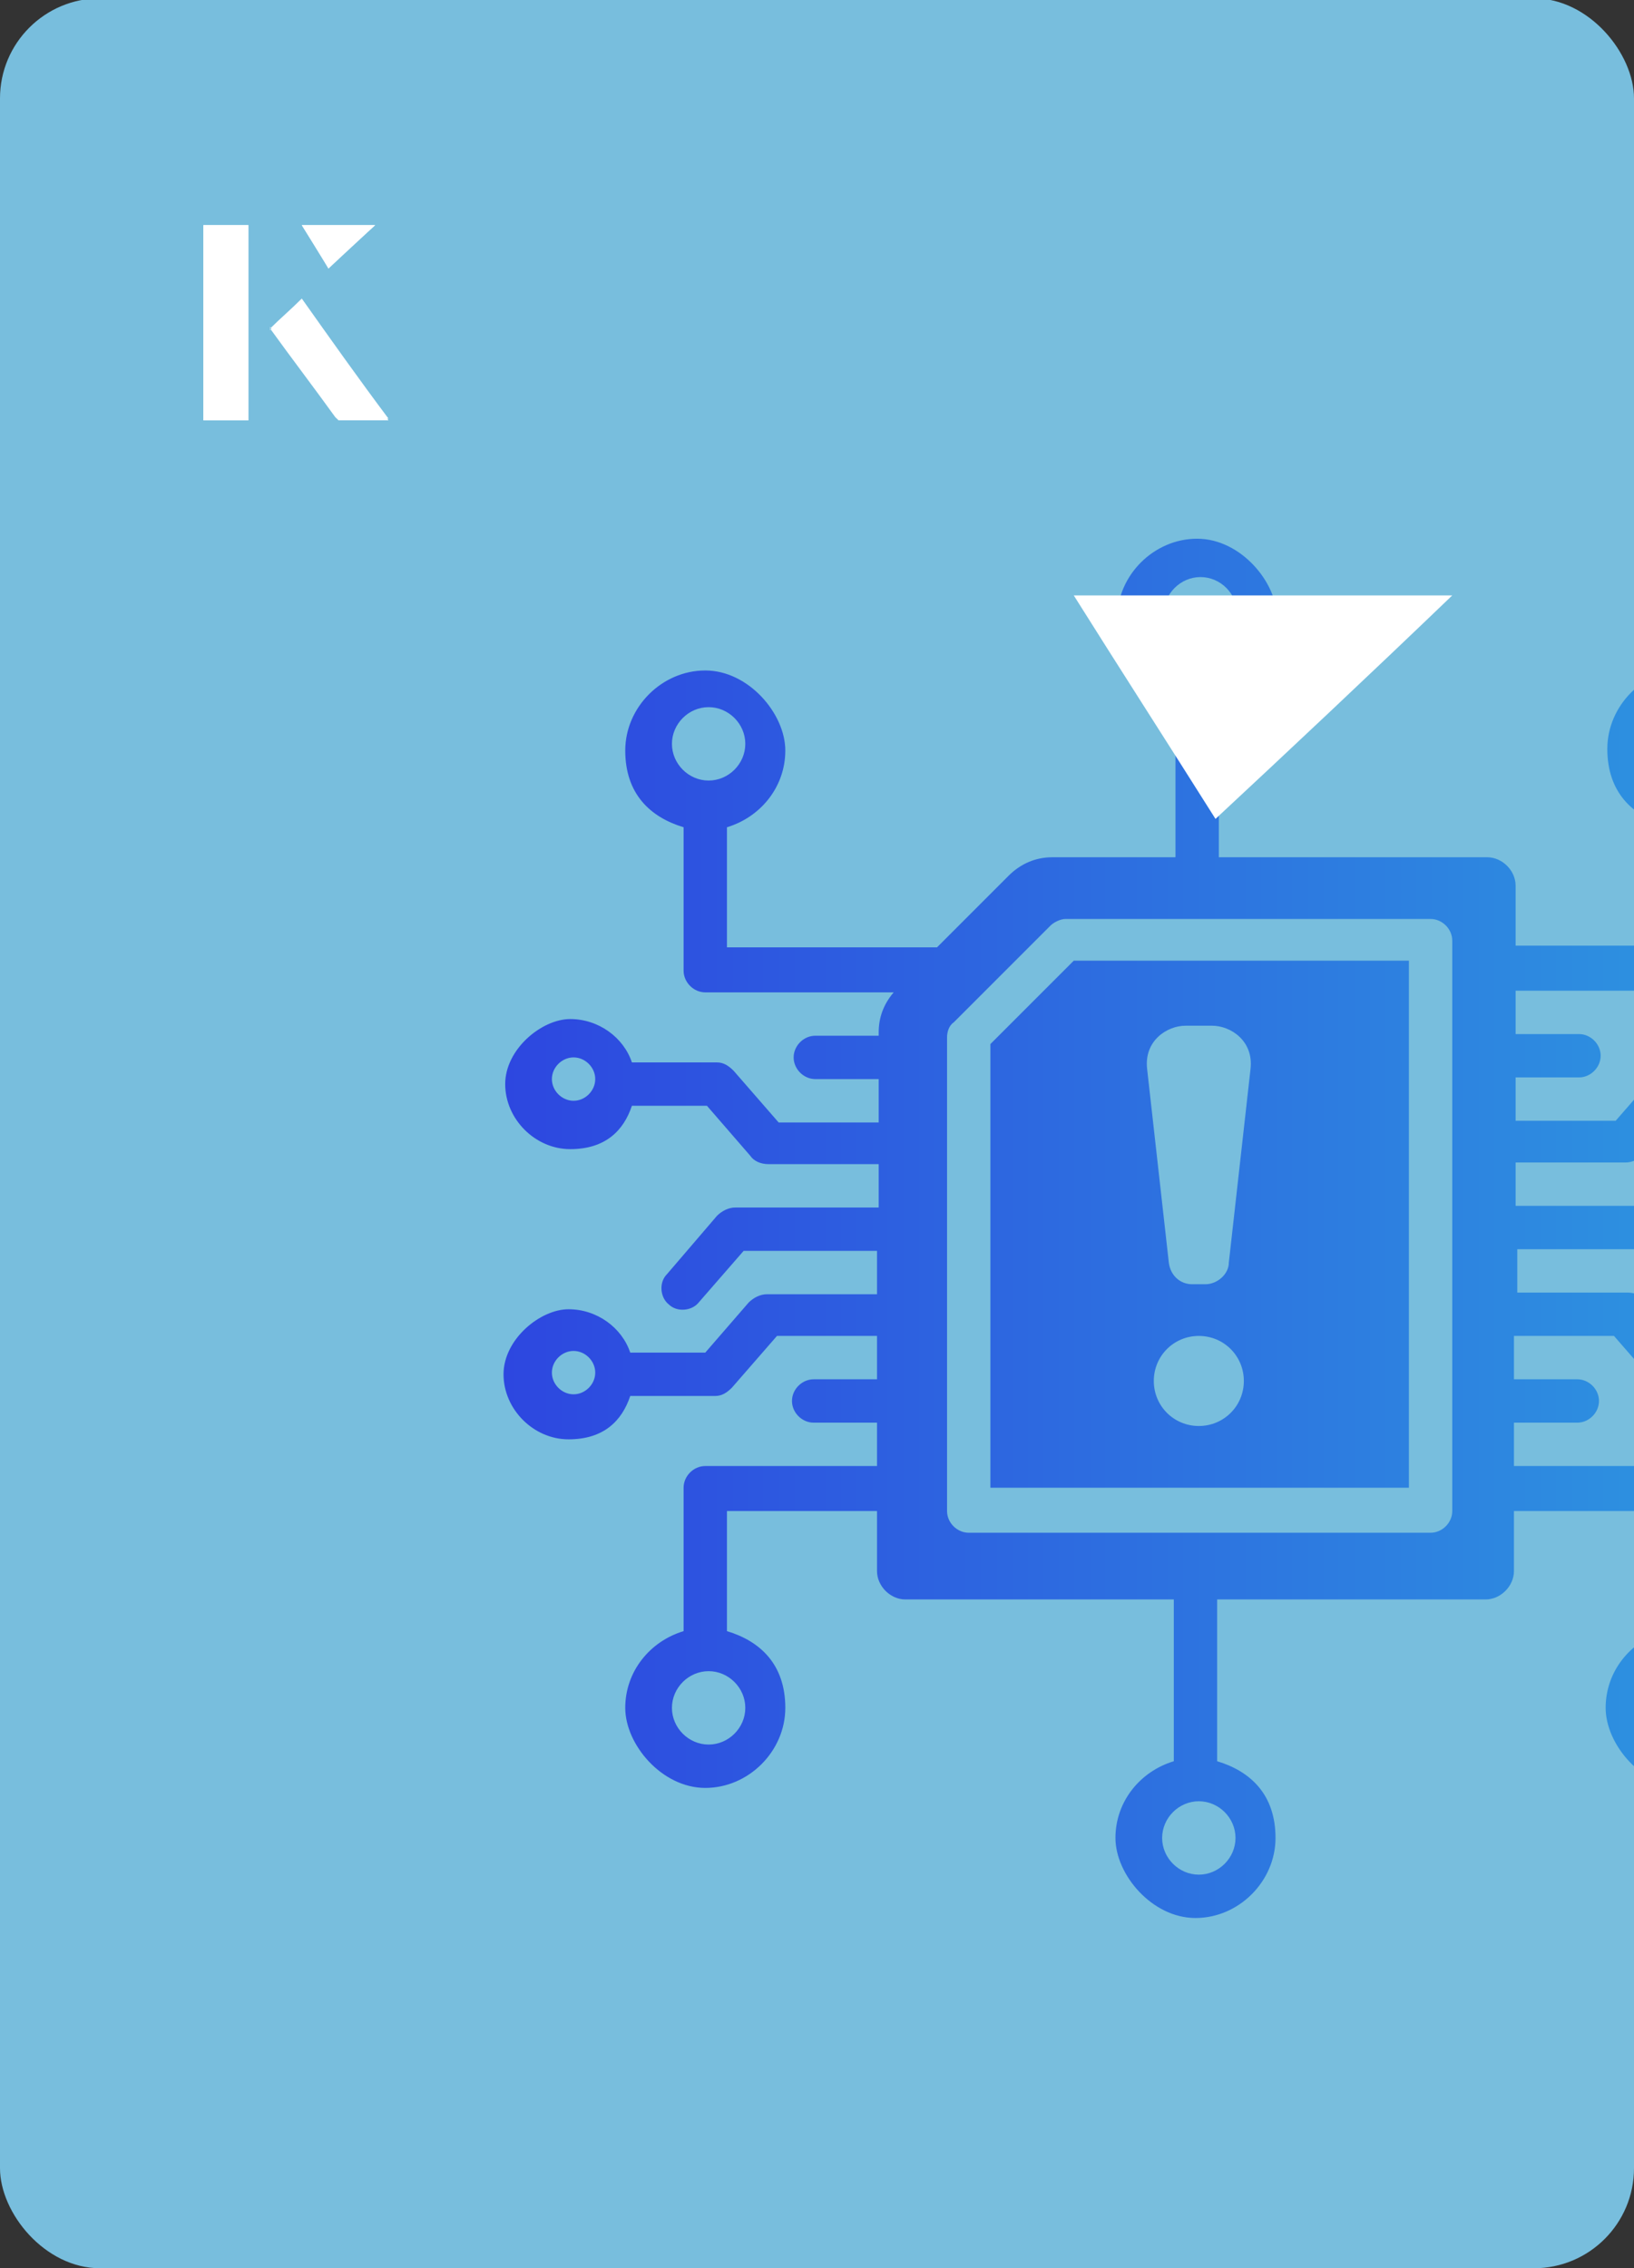 <?xml version="1.0" encoding="UTF-8"?><svg id="Layer_1" xmlns="http://www.w3.org/2000/svg" xmlns:xlink="http://www.w3.org/1999/xlink" viewBox="0 0 98 136"><rect x="0" y="0" width="98" height="136" fill="#333333" stroke="none"/><defs><clipPath id="clippath"><rect x="0" y="0" width="98" height="136.1" rx="6" ry="6" transform="translate(98 136) rotate(-180)" style="fill:none;"/></clipPath><linearGradient id="linear-gradient" x1="30.4" y1="73.5" x2="113.4" y2="73.5" gradientUnits="userSpaceOnUse"><stop offset="0" stop-color="#2d47e0"/><stop offset="1" stop-color="#2da0e0"/></linearGradient></defs><rect x="0" y="0" width="98" height="136.1" rx="6" ry="6" transform="translate(98 136) rotate(-180)" style="fill:#78bedd;"/><g style="clip-path:url(#clippath);"><path d="M109.5,78.4c-1.7,0-3.2,1.1-3.7,2.6h-4.5l-2.6-3c-.2-.3-.6-.5-1.1-.5h-6.6v-2.6h8l2.7,3.1c.5.5,1.3.6,1.8.1s.6-1.3.1-1.8l-3-3.5c-.2-.3-.6-.5-1.1-.5h-8.6v-2.6h6.6c.4,0,.8-.2,1.1-.5l2.6-3h4.5c.5,1.5,2,2.6,3.7,2.6s3.9-1.8,3.9-3.9-1.8-3.9-3.9-3.9-3.2,1.1-3.7,2.6h-5.1c-.4,0-.7.2-1,.5l-2.7,3.1h-6v-2.6h3.8c.7,0,1.3-.6,1.3-1.3s-.6-1.3-1.3-1.3h-3.8v-2.6h10.3c.7,0,1.3-.6,1.3-1.3v-8.6c2-.6,3.5-2.4,3.5-4.6s-2.2-4.8-4.8-4.8-4.8,2.2-4.8,4.8,1.5,4,3.5,4.6v7.2h-9v-3.6c0-.9-.8-1.7-1.7-1.7h-16.1v-9.7c2-.6,3.5-2.4,3.5-4.6s-2.2-4.8-4.8-4.8-4.8,2.2-4.8,4.8,1.5,4,3.5,4.6v9.7h-7.4c-1,0-1.9.4-2.6,1.1l-4.3,4.3h-12.6v-7.2c2-.6,3.5-2.4,3.5-4.6s-2.2-4.8-4.8-4.8-4.8,2.2-4.8,4.8,1.5,4,3.5,4.6v8.6c0,.7.6,1.3,1.3,1.3h11.3c-.6.7-.9,1.5-.9,2.4v.2h-3.8c-.7,0-1.3.6-1.3,1.3s.6,1.3,1.3,1.3h3.8v2.6h-6l-2.7-3.1c-.3-.3-.6-.5-1-.5h-5.1c-.5-1.5-2-2.6-3.7-2.6s-3.9,1.8-3.9,3.9,1.8,3.9,3.9,3.9,3.2-1.1,3.7-2.6h4.5l2.6,3c.2.3.6.5,1.1.5h6.6v2.6h-8.6c-.4,0-.8.2-1.1.5l-3,3.5c-.5.5-.4,1.4.1,1.8.5.5,1.4.4,1.8-.1l2.7-3.1h8v2.6h-6.6c-.4,0-.8.2-1.1.5l-2.6,3h-4.5c-.5-1.5-2-2.6-3.7-2.6s-3.9,1.8-3.9,3.9,1.8,3.9,3.9,3.9,3.2-1.1,3.7-2.6h5.1c.4,0,.7-.2,1-.5l2.7-3.1h6v2.6h-3.8c-.7,0-1.3.6-1.3,1.3s.6,1.3,1.3,1.3h3.8v2.6h-10.3c-.7,0-1.3.6-1.3,1.3v8.6c-2,.6-3.5,2.4-3.5,4.6s2.2,4.8,4.8,4.8,4.8-2.2,4.8-4.8-1.5-4-3.5-4.6v-7.2h9v3.6c0,.9.8,1.7,1.7,1.7h16.1v9.7c-2,.6-3.5,2.4-3.5,4.6s2.2,4.8,4.8,4.8,4.8-2.2,4.8-4.8-1.5-4-3.5-4.6v-9.7h16.1c.9,0,1.7-.8,1.7-1.7v-3.6h9v7.2c-2,.6-3.5,2.4-3.5,4.6s2.2,4.8,4.8,4.8,4.8-2.2,4.8-4.8-1.5-4-3.5-4.6v-8.6c0-.7-.6-1.3-1.3-1.3h-10.3v-2.6h3.8c.7,0,1.3-.6,1.3-1.3s-.6-1.3-1.3-1.3h-3.8v-2.6h6l2.7,3.1c.3.3.6.5,1,.5h5.1c.5,1.5,2,2.6,3.7,2.6s3.9-1.8,3.9-3.9-1.8-3.9-3.9-3.9h0ZM109.5,63.4c.7,0,1.3.6,1.3,1.3s-.6,1.3-1.3,1.3-1.3-.6-1.3-1.3.6-1.3,1.3-1.3h0ZM99.2,44.6c0-1.2,1-2.2,2.2-2.2s2.2,1,2.2,2.2-1,2.2-2.2,2.2-2.2-1-2.2-2.2ZM69.8,36.8c0-1.2,1-2.2,2.2-2.2s2.2,1,2.2,2.2-1,2.2-2.2,2.2-2.2-1-2.2-2.2ZM40.3,44.6c0-1.2,1-2.2,2.2-2.2s2.2,1,2.2,2.2-1,2.2-2.2,2.2-2.2-1-2.2-2.2ZM34.4,66c-.7,0-1.3-.6-1.3-1.3s.6-1.3,1.3-1.3,1.3.6,1.3,1.3-.6,1.3-1.3,1.3ZM34.4,83.6c-.7,0-1.3-.6-1.3-1.3s.6-1.3,1.3-1.3,1.3.6,1.3,1.3-.6,1.3-1.3,1.3ZM44.7,102.4c0,1.2-1,2.2-2.2,2.2s-2.2-1-2.2-2.2,1-2.2,2.2-2.2,2.2,1,2.2,2.2ZM74.1,110.2c0,1.2-1,2.2-2.2,2.2s-2.2-1-2.2-2.2,1-2.2,2.2-2.2,2.2,1,2.2,2.2ZM103.5,102.4c0,1.2-1,2.2-2.2,2.2s-2.2-1-2.2-2.2,1-2.2,2.2-2.2,2.2,1,2.2,2.2ZM87.1,90.6c0,.7-.6,1.3-1.3,1.3h-27.7c-.7,0-1.3-.6-1.3-1.3v-28.4c0-.3.1-.7.4-.9l5.8-5.8c.2-.2.6-.4.9-.4h21.9c.7,0,1.3.6,1.3,1.3v34.2h0ZM109.5,83.6c-.7,0-1.3-.6-1.3-1.3s.6-1.3,1.3-1.3,1.3.6,1.3,1.3-.6,1.3-1.3,1.3ZM59.4,62.7v26.5h25.1v-31.6h-20.1l-5,5ZM71.9,85.5c-1.5,0-2.7-1.2-2.7-2.7s1.2-2.7,2.7-2.7,2.7,1.2,2.7,2.7-1.2,2.7-2.7,2.7ZM71.2,61.5h1.5c1.1,0,2.5.9,2.3,2.6l-1.3,11.6c0,.7-.7,1.3-1.4,1.3h-.8c-.7,0-1.3-.5-1.4-1.3l-1.3-11.6c-.2-1.7,1.2-2.6,2.3-2.6h0Z" style="fill:url(#linear-gradient);"/></g><path d="M72.9,49.1c-2.9-4.6-5.8-9.1-8.5-13.4h22.7c-5,4.8-9.9,9.4-14.2,13.4Z" style="fill:#fff;"/><path d="M14.9,13.5h-2.7v11.7h2.7v-11.7ZM16.2,19.7c1.3,1.8,2.6,3.5,3.9,5.3,0,0,.2.2.2.2,1,0,1.9,0,3,0-1.8-2.5-3.5-4.8-5.2-7.2-.7.6-1.3,1.2-1.9,1.8ZM19.7,16.1c.8-.8,1.8-1.7,2.8-2.6h-4.4c.5.8,1.1,1.7,1.6,2.6Z" style="fill:#fff;"/><path d="M14.9,13.5v11.7h-2.7v-11.7h2.7Z" style="fill:#fff;"/><path d="M16.2,19.7c.6-.6,1.2-1.1,1.9-1.8,1.7,2.4,3.4,4.8,5.2,7.2-1.1,0-2,0-3,0,0,0-.2,0-.2-.2-1.3-1.8-2.6-3.5-3.9-5.3Z" style="fill:#fff;"/><polygon points="19.7 16.1 18.1 13.5 22.5 13.5 19.7 16.1" style="fill:#fff;"/></svg>